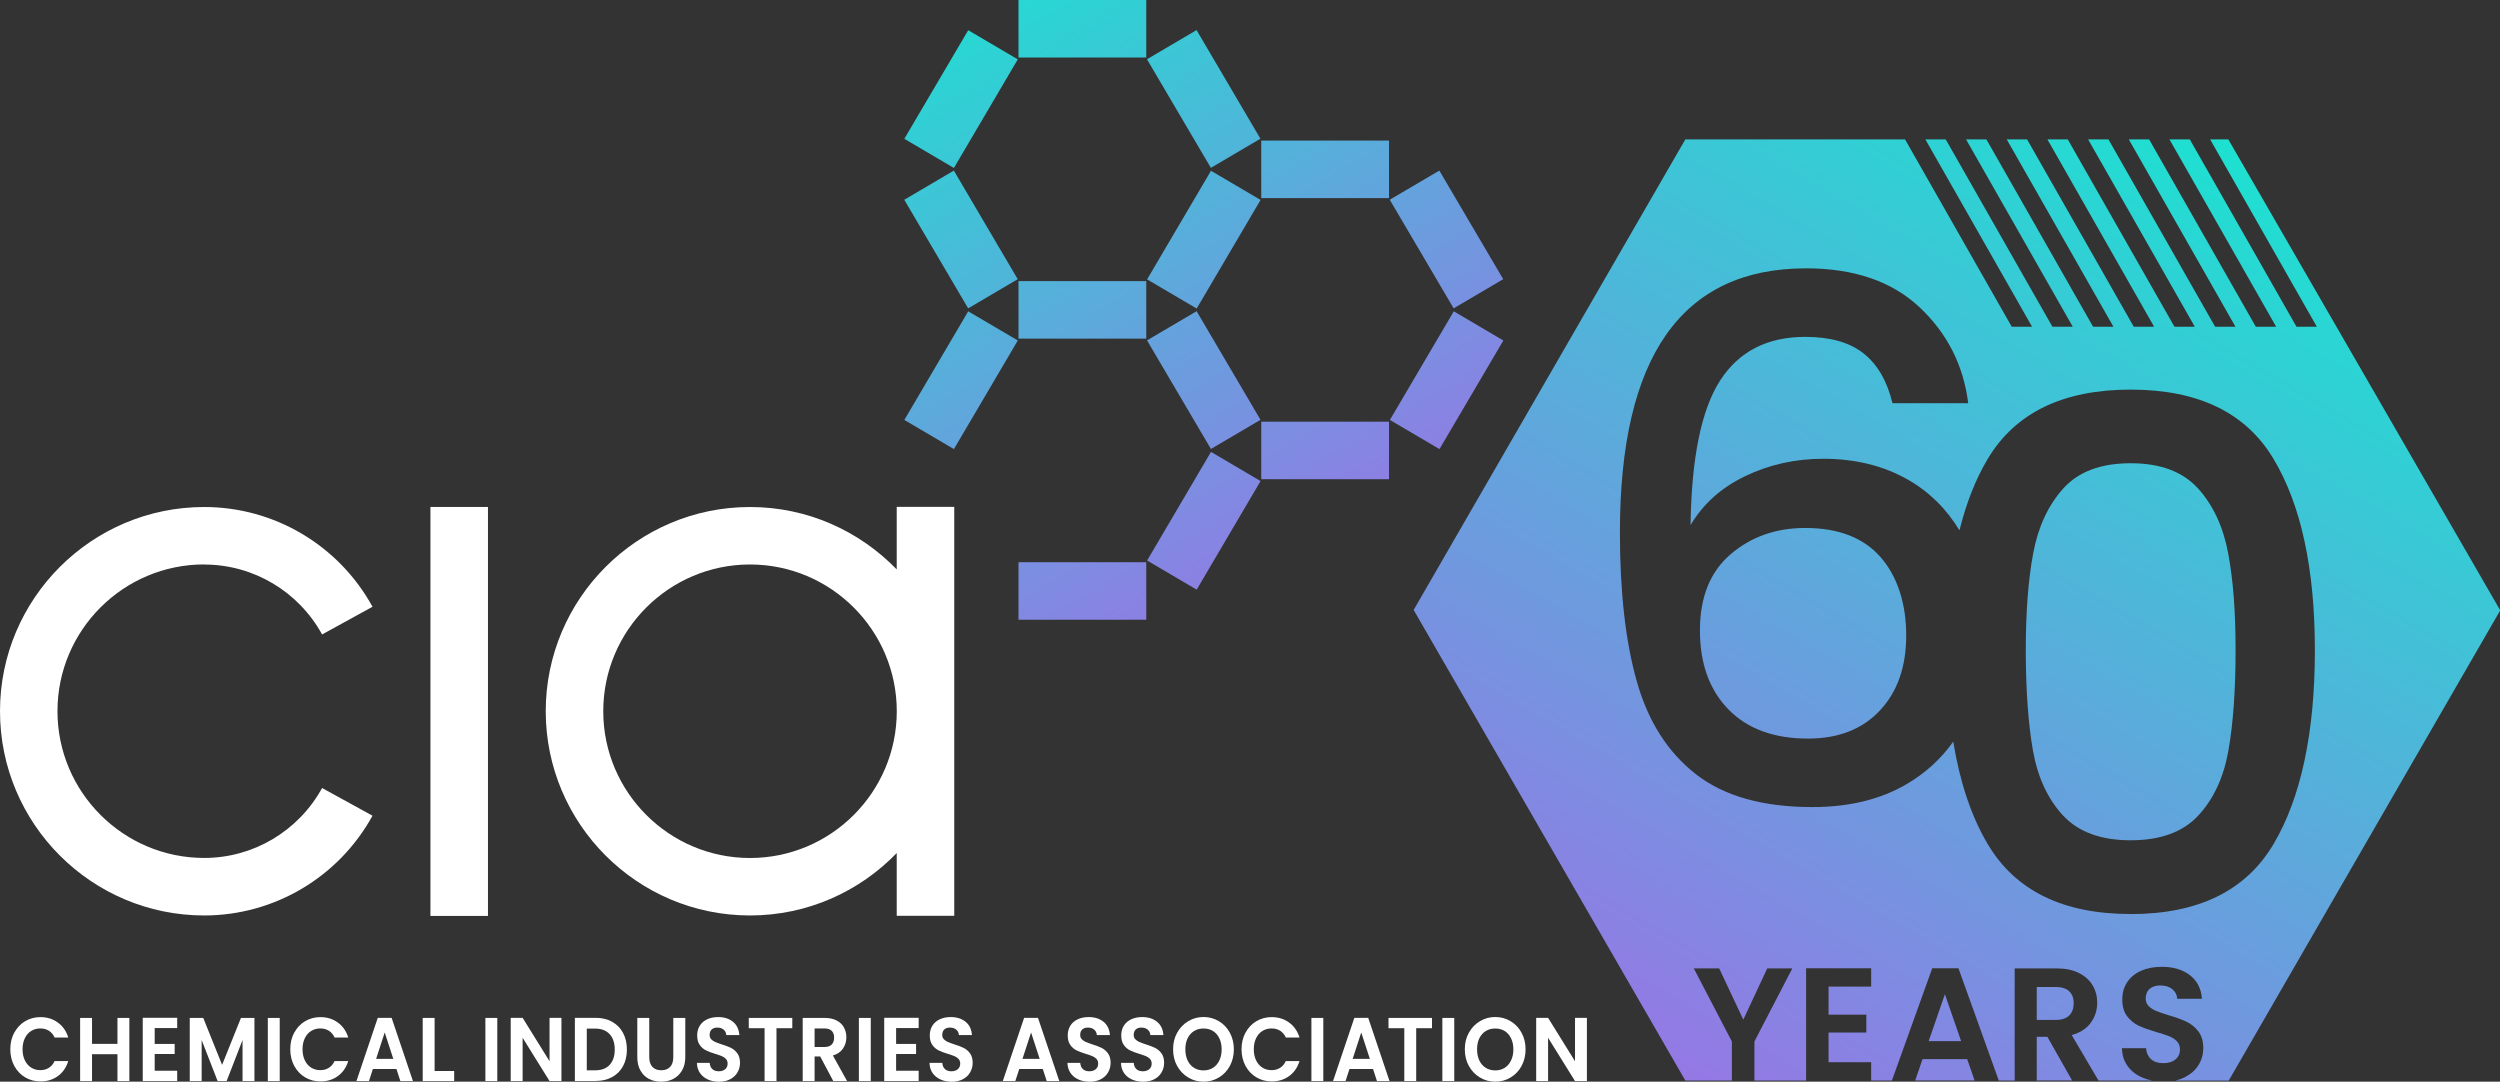 <?xml version="1.0" encoding="UTF-8"?>
<svg id="Layer_2" xmlns="http://www.w3.org/2000/svg" xmlns:xlink="http://www.w3.org/1999/xlink" viewBox="0 0 485.49 210.06">
  <rect x="0" y="0" width="485.49" height="210.06" fill="#333333" stroke="none"/>
  <defs>
    <style>
      .cls-1 {
        fill: url(#linear-gradient-8);
      }

      .cls-2 {
        fill: url(#linear-gradient-7);
      }

      .cls-3 {
        fill: url(#linear-gradient-5);
      }

      .cls-4 {
        fill: url(#linear-gradient-6);
      }

      .cls-5 {
        fill: url(#linear-gradient-9);
      }

      .cls-6 {
        fill: url(#linear-gradient-4);
      }

      .cls-7 {
        fill: url(#linear-gradient-3);
      }

      .cls-8 {
        fill: url(#linear-gradient-2);
      }

      .cls-9 {
        fill: url(#linear-gradient);
      }

      .cls-10 {
        fill: #fff;
      }

      .cls-11 {
        fill: url(#linear-gradient-10);
      }

      .cls-12 {
        fill: url(#linear-gradient-11);
      }

      .cls-13 {
        fill: url(#linear-gradient-12);
      }

      .cls-14 {
        fill: url(#linear-gradient-13);
      }

      .cls-15 {
        fill: url(#linear-gradient-19);
      }

      .cls-16 {
        fill: url(#linear-gradient-14);
      }

      .cls-17 {
        fill: url(#linear-gradient-21);
      }

      .cls-18 {
        fill: url(#linear-gradient-20);
      }

      .cls-19 {
        fill: url(#linear-gradient-15);
      }

      .cls-20 {
        fill: url(#linear-gradient-16);
      }

      .cls-21 {
        fill: url(#linear-gradient-17);
      }

      .cls-22 {
        fill: url(#linear-gradient-18);
      }
    </style>
    <linearGradient id="linear-gradient" x1="162.82" y1="5.31" x2="232.77" y2="126.45" gradientTransform="translate(49.36 -88.2) rotate(30.47)" gradientUnits="userSpaceOnUse">
      <stop offset="0" stop-color="#1de1d1"/>
      <stop offset="1" stop-color="#9578e5"/>
    </linearGradient>
    <linearGradient id="linear-gradient-2" x1="174.64" y1="-1.51" x2="244.59" y2="119.62" gradientTransform="translate(108.58 -151.37) rotate(59.53)" xlink:href="#linear-gradient"/>
    <linearGradient id="linear-gradient-3" x1="198.18" y1="-15.1" x2="268.13" y2="106.03" gradientTransform="translate(155.34 -178.55) rotate(59.53)" xlink:href="#linear-gradient"/>
    <linearGradient id="linear-gradient-4" x1="210" y1="-21.93" x2="279.95" y2="99.2" gradientTransform="translate(42.03 -115.87) rotate(30.47)" xlink:href="#linear-gradient"/>
    <linearGradient id="linear-gradient-5" x1="174.59" y1="-1.48" x2="244.54" y2="119.65" gradientTransform="matrix(1,0,0,1,0,0)" xlink:href="#linear-gradient"/>
    <linearGradient id="linear-gradient-6" x1="150.95" y1="12.17" x2="220.9" y2="133.3" gradientTransform="matrix(1,0,0,1,0,0)" xlink:href="#linear-gradient"/>
    <linearGradient id="linear-gradient-7" x1="198.31" y1="-14.99" x2="268.26" y2="106.14" gradientTransform="matrix(1,0,0,1,0,0)" xlink:href="#linear-gradient"/>
    <linearGradient id="linear-gradient-8" x1="151" y1="12.14" x2="220.95" y2="133.27" gradientTransform="translate(155.63 -124.46) rotate(59.53)" xlink:href="#linear-gradient"/>
    <linearGradient id="linear-gradient-9" x1="174.54" y1="-1.45" x2="244.49" y2="119.68" gradientTransform="translate(202.4 -151.64) rotate(59.53)" xlink:href="#linear-gradient"/>
    <linearGradient id="linear-gradient-10" x1="186.36" y1="-8.28" x2="256.31" y2="112.85" gradientTransform="translate(69.7 -108.33) rotate(30.47)" xlink:href="#linear-gradient"/>
    <linearGradient id="linear-gradient-11" x1="221.77" y1="-28.72" x2="291.71" y2="92.41" gradientTransform="matrix(1,0,0,1,0,0)" xlink:href="#linear-gradient"/>
    <linearGradient id="linear-gradient-12" x1="198.13" y1="-15.07" x2="268.07" y2="106.06" gradientTransform="matrix(1,0,0,1,0,0)" xlink:href="#linear-gradient"/>
    <linearGradient id="linear-gradient-13" x1="221.72" y1="-28.69" x2="291.66" y2="92.44" gradientTransform="translate(202.11 -205.74) rotate(59.53)" xlink:href="#linear-gradient"/>
    <linearGradient id="linear-gradient-14" x1="233.54" y1="-35.52" x2="303.48" y2="85.61" gradientTransform="translate(62.37 -136) rotate(30.47)" xlink:href="#linear-gradient"/>
    <linearGradient id="linear-gradient-15" x1="484.7" y1="57.07" x2="379.19" y2="239.83" gradientUnits="userSpaceOnUse">
      <stop offset="0" stop-color="#1de1d1"/>
      <stop offset="1" stop-color="#9578e5"/>
    </linearGradient>
    <linearGradient id="linear-gradient-16" x1="479.71" y1="54.19" x2="374.2" y2="236.95" xlink:href="#linear-gradient-15"/>
    <linearGradient id="linear-gradient-17" x1="466.49" y1="46.56" x2="360.97" y2="229.31" xlink:href="#linear-gradient-15"/>
    <linearGradient id="linear-gradient-18" x1="470.23" y1="48.71" x2="364.71" y2="231.47" xlink:href="#linear-gradient-15"/>
    <linearGradient id="linear-gradient-19" x1="461.64" y1="43.76" x2="356.13" y2="226.51" xlink:href="#linear-gradient-15"/>
    <linearGradient id="linear-gradient-20" x1="432.74" y1="27.07" x2="327.22" y2="209.82" xlink:href="#linear-gradient-15"/>
    <linearGradient id="linear-gradient-21" x1="412.37" y1="15.31" x2="306.86" y2="198.07" xlink:href="#linear-gradient-15"/>
  </defs>
  <g id="Layer_1-2" data-name="Layer_1">
    <g>
      <path class="cls-10" d="M2.77,200.55c.51-.95,1.21-1.7,2.1-2.23.89-.53,1.88-.8,2.98-.8,1.29,0,2.42.35,3.38,1.05.97.7,1.64,1.67,2.03,2.91h-2.66c-.26-.58-.64-1.02-1.11-1.32-.48-.29-1.03-.44-1.66-.44-.67,0-1.27.17-1.79.5-.52.33-.93.8-1.22,1.41s-.44,1.32-.44,2.14.15,1.52.44,2.13c.29.61.7,1.09,1.22,1.42.52.33,1.12.5,1.79.5.63,0,1.18-.15,1.66-.45.48-.3.85-.74,1.11-1.32h2.66c-.39,1.25-1.06,2.23-2.02,2.92-.96.7-2.09,1.04-3.39,1.04-1.1,0-2.09-.27-2.98-.8-.89-.53-1.58-1.27-2.1-2.22-.51-.95-.77-2.03-.77-3.23s.26-2.29.77-3.24Z"/>
      <path class="cls-10" d="M25.12,197.68v12.26h-2.31v-5.22h-4.94v5.22h-2.31v-12.26h2.31v5.04h4.94v-5.04h2.31Z"/>
      <path class="cls-10" d="M30.04,199.66v3.07h3.88v1.95h-3.88v3.25h4.37v2h-6.69v-12.28h6.69v2h-4.37Z"/>
      <path class="cls-10" d="M49.41,197.68v12.26h-2.31v-7.97l-3.09,7.97h-1.75l-3.1-7.97v7.97h-2.31v-12.26h2.62l3.66,9.11,3.66-9.11h2.61Z"/>
      <path class="cls-10" d="M54.32,197.68v12.26h-2.31v-12.26h2.31Z"/>
      <path class="cls-10" d="M57.14,200.55c.51-.95,1.21-1.7,2.1-2.23.89-.53,1.88-.8,2.98-.8,1.29,0,2.42.35,3.38,1.05.97.7,1.64,1.67,2.03,2.91h-2.66c-.26-.58-.64-1.02-1.11-1.32-.48-.29-1.03-.44-1.66-.44-.67,0-1.27.17-1.79.5-.52.33-.93.8-1.22,1.41s-.44,1.32-.44,2.14.15,1.52.44,2.13.7,1.09,1.22,1.42c.52.33,1.12.5,1.79.5.63,0,1.18-.15,1.66-.45.48-.3.85-.74,1.11-1.32h2.66c-.39,1.25-1.06,2.23-2.02,2.92-.96.7-2.09,1.04-3.39,1.04-1.1,0-2.09-.27-2.98-.8-.89-.53-1.58-1.27-2.1-2.22-.51-.95-.77-2.03-.77-3.23s.26-2.29.77-3.24Z"/>
      <path class="cls-10" d="M77,207.6h-4.59l-.76,2.34h-2.43l4.14-12.28h2.69l4.14,12.28h-2.44l-.76-2.34ZM76.38,205.63l-1.67-5.13-1.67,5.13h3.33Z"/>
      <path class="cls-10" d="M84.4,207.99h3.8v1.95h-6.11v-12.26h2.31v10.31Z"/>
      <path class="cls-10" d="M96.57,197.68v12.26h-2.31v-12.26h2.31Z"/>
      <path class="cls-10" d="M109.03,209.94h-2.31l-5.23-8.41v8.41h-2.31v-12.28h2.31l5.23,8.43v-8.43h2.31v12.28Z"/>
      <path class="cls-10" d="M118.86,198.43c.92.5,1.63,1.22,2.13,2.15.5.93.75,2.01.75,3.24s-.25,2.3-.75,3.22c-.5.92-1.21,1.63-2.13,2.13-.92.5-1.98.75-3.19.75h-4.03v-12.26h4.03c1.21,0,2.28.25,3.19.75ZM118.39,206.79c.66-.7.99-1.69.99-2.97s-.33-2.28-.99-2.99c-.66-.72-1.6-1.08-2.81-1.08h-1.63v8.1h1.63c1.21,0,2.15-.35,2.81-1.05Z"/>
      <path class="cls-10" d="M126.08,197.68v7.59c0,.83.2,1.47.61,1.91.41.44.98.66,1.72.66s1.33-.22,1.73-.66c.41-.44.61-1.07.61-1.91v-7.59h2.33v7.57c0,1.04-.21,1.92-.64,2.64-.42.72-.99,1.26-1.7,1.63s-1.5.54-2.37.54-1.64-.18-2.34-.54c-.7-.36-1.25-.9-1.66-1.63-.41-.72-.61-1.6-.61-2.64v-7.57h2.31Z"/>
      <path class="cls-10" d="M137.45,209.62c-.64-.29-1.15-.71-1.53-1.26-.37-.55-.57-1.2-.58-1.95h2.48c.03.5.2.9.5,1.19.3.29.72.44,1.25.44s.96-.14,1.27-.41c.31-.27.46-.63.46-1.08,0-.36-.1-.66-.31-.89s-.47-.42-.78-.55-.75-.28-1.3-.45c-.75-.23-1.36-.46-1.82-.69s-.87-.57-1.2-1.04-.5-1.08-.5-1.85c0-.73.17-1.36.51-1.9.34-.54.82-.95,1.44-1.24.62-.29,1.32-.43,2.11-.43,1.19,0,2.15.31,2.9.92.74.61,1.15,1.47,1.23,2.57h-2.54c-.02-.42-.19-.77-.5-1.04-.31-.27-.73-.41-1.25-.41-.45,0-.81.12-1.08.37-.27.25-.4.6-.4,1.07,0,.33.1.6.3.82.2.22.46.39.76.53.3.13.73.29,1.28.47.75.23,1.36.47,1.83.7.47.23.88.59,1.22,1.05.34.47.51,1.08.51,1.84,0,.66-.16,1.26-.48,1.83s-.79,1.01-1.4,1.34c-.62.33-1.35.5-2.2.5s-1.53-.15-2.17-.44Z"/>
      <path class="cls-10" d="M153.86,197.68v1.99h-3.07v10.27h-2.31v-10.27h-3.07v-1.99h8.45Z"/>
      <path class="cls-10" d="M161.82,209.94l-2.54-4.78h-1.09v4.78h-2.31v-12.26h4.32c.89,0,1.65.17,2.28.5.63.33,1.1.78,1.41,1.35.31.57.47,1.2.47,1.91,0,.81-.22,1.54-.66,2.19-.44.65-1.1,1.1-1.96,1.34l2.76,4.97h-2.67ZM158.19,203.32h1.93c.63,0,1.09-.16,1.4-.48.31-.32.46-.77.46-1.34s-.15-1-.46-1.31c-.31-.31-.78-.47-1.4-.47h-1.93v3.6Z"/>
      <path class="cls-10" d="M169.1,197.68v12.26h-2.31v-12.26h2.31Z"/>
      <path class="cls-10" d="M174.02,199.66v3.07h3.88v1.95h-3.88v3.25h4.38v2h-6.69v-12.28h6.69v2h-4.38Z"/>
      <path class="cls-10" d="M182.62,209.62c-.64-.29-1.15-.71-1.53-1.26-.37-.55-.57-1.2-.58-1.95h2.48c.03.5.2.9.5,1.19.3.29.72.44,1.25.44s.96-.14,1.27-.41c.31-.27.46-.63.46-1.08,0-.36-.1-.66-.31-.89s-.47-.42-.78-.55c-.31-.13-.75-.28-1.3-.45-.75-.23-1.36-.46-1.82-.69s-.87-.57-1.2-1.04-.5-1.08-.5-1.85c0-.73.17-1.36.51-1.9.34-.54.82-.95,1.44-1.24.62-.29,1.32-.43,2.11-.43,1.19,0,2.15.31,2.9.92s1.15,1.47,1.23,2.57h-2.54c-.02-.42-.19-.77-.5-1.04-.31-.27-.73-.41-1.25-.41-.45,0-.81.12-1.08.37-.27.25-.4.6-.4,1.07,0,.33.1.6.31.82s.46.39.76.53c.3.13.73.29,1.28.47.75.23,1.36.47,1.83.7.47.23.88.59,1.22,1.05.34.47.51,1.08.51,1.84,0,.66-.16,1.26-.48,1.83s-.79,1.01-1.4,1.34c-.62.33-1.35.5-2.2.5-.8,0-1.53-.15-2.17-.44Z"/>
      <path class="cls-10" d="M202.52,207.6h-4.59l-.76,2.34h-2.43l4.14-12.28h2.69l4.14,12.28h-2.44l-.76-2.34ZM201.9,205.63l-1.67-5.13-1.67,5.13h3.33Z"/>
      <path class="cls-10" d="M209.41,209.62c-.64-.29-1.15-.71-1.53-1.26-.37-.55-.57-1.2-.58-1.95h2.48c.03.5.2.9.5,1.19.3.29.72.44,1.25.44s.96-.14,1.27-.41c.31-.27.46-.63.46-1.08,0-.36-.1-.66-.31-.89s-.47-.42-.78-.55c-.31-.13-.75-.28-1.3-.45-.75-.23-1.36-.46-1.82-.69s-.87-.57-1.2-1.04-.5-1.08-.5-1.85c0-.73.17-1.36.51-1.9.34-.54.82-.95,1.44-1.24.62-.29,1.32-.43,2.11-.43,1.19,0,2.15.31,2.9.92.74.61,1.15,1.47,1.23,2.57h-2.54c-.02-.42-.19-.77-.5-1.04-.31-.27-.73-.41-1.25-.41-.45,0-.81.12-1.08.37-.27.25-.4.6-.4,1.07,0,.33.1.6.31.82s.46.39.76.53c.3.13.73.29,1.28.47.75.23,1.36.47,1.83.7.47.23.88.59,1.22,1.05.34.47.51,1.08.51,1.84,0,.66-.16,1.26-.48,1.83s-.79,1.01-1.4,1.34c-.62.33-1.35.5-2.2.5-.8,0-1.53-.15-2.17-.44Z"/>
      <path class="cls-10" d="M219.8,209.62c-.64-.29-1.15-.71-1.53-1.26-.37-.55-.57-1.2-.58-1.95h2.48c.03.5.2.9.5,1.19.3.29.72.44,1.25.44s.96-.14,1.27-.41c.31-.27.46-.63.46-1.08,0-.36-.1-.66-.31-.89s-.47-.42-.78-.55c-.31-.13-.75-.28-1.3-.45-.75-.23-1.36-.46-1.82-.69s-.87-.57-1.2-1.04-.5-1.08-.5-1.85c0-.73.17-1.36.51-1.9.34-.54.82-.95,1.44-1.24.62-.29,1.32-.43,2.11-.43,1.19,0,2.15.31,2.9.92.74.61,1.15,1.47,1.23,2.57h-2.54c-.02-.42-.19-.77-.5-1.04-.31-.27-.73-.41-1.25-.41-.45,0-.81.12-1.08.37-.27.25-.4.6-.4,1.07,0,.33.1.6.31.82s.46.39.76.53c.3.13.73.29,1.28.47.75.23,1.36.47,1.83.7.47.23.88.59,1.22,1.05.34.47.51,1.08.51,1.84,0,.66-.16,1.26-.48,1.83-.32.56-.79,1.01-1.4,1.34-.62.33-1.35.5-2.2.5-.8,0-1.53-.15-2.17-.44Z"/>
      <path class="cls-10" d="M230.75,209.25c-.9-.54-1.62-1.28-2.15-2.24-.53-.95-.79-2.03-.79-3.24s.26-2.27.79-3.22,1.24-1.7,2.15-2.24c.9-.54,1.89-.81,2.97-.81s2.08.27,2.98.81c.9.54,1.61,1.28,2.13,2.24s.78,2.03.78,3.22-.26,2.29-.78,3.24c-.52.95-1.23,1.7-2.14,2.24-.9.54-1.89.81-2.97.81s-2.07-.27-2.97-.81ZM235.55,207.37c.53-.33.94-.81,1.24-1.43.3-.62.45-1.34.45-2.16s-.15-1.54-.45-2.15c-.3-.61-.71-1.09-1.24-1.41-.53-.33-1.14-.49-1.83-.49s-1.31.16-1.84.49c-.53.33-.95.8-1.25,1.41-.3.61-.44,1.33-.44,2.15s.15,1.54.44,2.16c.3.62.71,1.1,1.25,1.43.53.33,1.15.5,1.84.5s1.3-.17,1.83-.5Z"/>
      <path class="cls-10" d="M241.87,200.55c.51-.95,1.21-1.7,2.1-2.23.89-.53,1.88-.8,2.98-.8,1.29,0,2.42.35,3.38,1.05.97.7,1.65,1.67,2.03,2.91h-2.66c-.26-.58-.64-1.02-1.11-1.32-.48-.29-1.03-.44-1.66-.44-.67,0-1.27.17-1.79.5-.52.33-.93.8-1.22,1.41s-.44,1.32-.44,2.14.15,1.52.44,2.13.7,1.09,1.22,1.42c.52.33,1.12.5,1.79.5.63,0,1.18-.15,1.66-.45.48-.3.85-.74,1.11-1.32h2.66c-.38,1.25-1.06,2.23-2.02,2.92-.96.7-2.09,1.04-3.39,1.04-1.1,0-2.09-.27-2.98-.8-.89-.53-1.59-1.27-2.1-2.22-.51-.95-.77-2.03-.77-3.23s.26-2.29.77-3.24Z"/>
      <path class="cls-10" d="M256.98,197.68v12.26h-2.31v-12.26h2.31Z"/>
      <path class="cls-10" d="M266.65,207.6h-4.59l-.76,2.34h-2.43l4.14-12.28h2.69l4.14,12.28h-2.44l-.76-2.34ZM266.02,205.63l-1.67-5.13-1.67,5.13h3.33Z"/>
      <path class="cls-10" d="M278.09,197.68v1.99h-3.07v10.27h-2.31v-10.27h-3.07v-1.99h8.45Z"/>
      <path class="cls-10" d="M282.41,197.68v12.26h-2.31v-12.26h2.31Z"/>
      <path class="cls-10" d="M287.4,209.25c-.9-.54-1.62-1.28-2.15-2.24s-.79-2.03-.79-3.24.26-2.27.79-3.22,1.24-1.7,2.15-2.24c.9-.54,1.89-.81,2.97-.81s2.08.27,2.98.81c.9.54,1.61,1.28,2.13,2.24s.78,2.03.78,3.22-.26,2.29-.78,3.24-1.23,1.7-2.14,2.24c-.9.54-1.89.81-2.97.81s-2.07-.27-2.97-.81ZM292.2,207.37c.53-.33.94-.81,1.24-1.43.3-.62.45-1.34.45-2.16s-.15-1.54-.45-2.15c-.3-.61-.71-1.09-1.24-1.41-.53-.33-1.14-.49-1.83-.49s-1.31.16-1.84.49c-.53.33-.95.8-1.25,1.41-.3.61-.44,1.33-.44,2.15s.15,1.54.44,2.16c.3.62.71,1.1,1.25,1.43.53.33,1.15.5,1.84.5s1.3-.17,1.83-.5Z"/>
      <path class="cls-10" d="M308.17,209.94h-2.31l-5.23-8.41v8.41h-2.31v-12.28h2.31l5.23,8.43v-8.43h2.31v12.28Z"/>
    </g>
    <g>
      <path class="cls-10" d="M39.66,109.63c9.52,0,18.29,5.2,22.89,13.58l9.79-5.38c-6.56-11.95-19.08-19.37-32.68-19.37C17.79,98.46,0,116.25,0,138.12s17.79,39.66,39.66,39.66c13.59,0,26.11-7.42,32.68-19.37l-9.79-5.38c-4.6,8.38-13.37,13.58-22.89,13.58-15.71,0-28.5-12.78-28.5-28.5s12.78-28.5,28.5-28.5Z"/>
      <path class="cls-10" d="M174.14,98.45v12.13c-7.22-7.46-17.32-12.12-28.5-12.12-21.87,0-39.66,17.79-39.66,39.66s17.79,39.66,39.66,39.66c11.18,0,21.28-4.65,28.5-12.12v12.19h11.17v-79.42h-11.17ZM145.65,166.62c-15.71,0-28.5-12.78-28.5-28.5s12.78-28.5,28.5-28.5,28.5,12.78,28.5,28.5-12.78,28.5-28.5,28.5Z"/>
      <rect class="cls-10" x="83.59" y="98.45" width="11.17" height="79.42"/>
    </g>
    <rect class="cls-10" x="196.4" y="65.73" width=".37" height=".37"/>
    <g>
      <rect class="cls-9" x="181.04" y="34.29" width="11.17" height="24.47" transform="translate(2.18 101.04) rotate(-30.47)"/>
      <rect class="cls-8" x="174.39" y="13.65" width="24.47" height="11.17" transform="translate(75.42 170.34) rotate(-59.53)"/>
      <rect class="cls-7" x="221.53" y="40.94" width="24.47" height="11.17" transform="translate(75.14 224.43) rotate(-59.53)"/>
      <rect class="cls-6" x="228.18" y="7" width="11.17" height="24.47" transform="translate(22.52 121.18) rotate(-30.47)"/>
      <rect class="cls-3" x="197.79" y="54.59" width="24.81" height="11.17"/>
      <rect class="cls-4" x="197.79" y="109.18" width="24.81" height="11.17"/>
      <rect class="cls-2" x="197.79" width="24.81" height="11.17"/>
      <rect class="cls-1" x="174.39" y="68.24" width="24.47" height="11.17" transform="translate(28.37 197.25) rotate(-59.53)"/>
      <rect class="cls-5" x="221.53" y="95.53" width="24.47" height="11.17" transform="translate(28.09 251.34) rotate(-59.53)"/>
      <rect class="cls-11" x="228.18" y="61.59" width="11.17" height="24.47" transform="translate(-5.15 128.72) rotate(-30.47)"/>
      <rect class="cls-12" x="244.93" y="27.3" width="24.81" height="11.17"/>
      <rect class="cls-13" x="244.93" y="81.89" width="24.81" height="11.17"/>
      <rect class="cls-14" x="268.68" y="68.24" width="24.47" height="11.17" transform="translate(74.85 278.52) rotate(-59.53)"/>
      <rect class="cls-16" x="275.33" y="34.29" width="11.17" height="24.47" transform="translate(15.19 148.85) rotate(-30.47)"/>
    </g>
    <polygon class="cls-19" points="395.53 201.34 395.53 209.82 402.39 209.82 397.59 201.34 395.53 201.34"/>
    <path class="cls-20" d="M401.83,192.5c-.58-.55-1.47-.83-2.65-.83h-3.65v6.4h3.65c1.19,0,2.07-.29,2.65-.86s.87-1.37.87-2.39-.29-1.77-.87-2.32Z"/>
    <polygon class="cls-21" points="374.54 202.18 380.84 202.18 377.69 193.07 374.54 202.18"/>
    <polygon class="cls-22" points="373.35 205.68 371.92 209.82 383.46 209.82 382.02 205.68 373.35 205.68"/>
    <path class="cls-15" d="M426.83,94.85c-2.94-3.26-7.29-4.89-13.07-4.89s-10.14,1.63-13.07,4.89c-2.94,3.26-4.89,7.46-5.85,12.59-.96,5.14-1.44,11.42-1.44,18.85s.46,14.18,1.38,19.41c.92,5.23,2.87,9.45,5.85,12.66,2.98,3.21,7.36,4.82,13.14,4.82s10.16-1.6,13.14-4.82c2.98-3.21,4.93-7.43,5.85-12.66.92-5.23,1.38-11.7,1.38-19.41s-.48-13.72-1.44-18.85c-.96-5.14-2.91-9.33-5.85-12.59Z"/>
    <path class="cls-18" d="M485.49,118.45l-52.76-91.38h-3.53l20.72,36.38h-3.95l-20.72-36.38h-3.95l20.72,36.38h0s0,0,0,0h-3.95l-20.72-36.38h-3.95l20.72,36.38h-3.95l-20.72-36.38h-3.95l20.72,36.38h-3.95l-20.72-36.38h-3.95l20.72,36.38h-3.95l-20.72-36.38h-3.95l20.72,36.38h0s-3.95,0-3.95,0l-20.72-36.38h-3.95l20.72,36.38h-3.95l-20.72-36.38h-3.95l20.72,36.38h-3.95l-20.72-36.38h-42.67l-52.76,91.38,52.76,91.38h9.04v-7.58l-7.39-14.19h4.93l4.68,9.95,4.65-9.95h4.87l-7.36,14.19v7.58h10.04v-21.8h12.63v3.56h-8.27v5.46h7.33v3.46h-7.33v5.77h8.27v3.55h4.03l7.83-21.8h5.09l7.83,21.8h3.09v-21.77h8.17c1.68,0,3.12.3,4.3.89s2.07,1.39,2.67,2.4c.59,1.01.89,2.14.89,3.38,0,1.43-.42,2.73-1.25,3.88-.83,1.15-2.07,1.95-3.71,2.39l5.21,8.83h10.39c-.65-.13-1.27-.31-1.85-.56-1.22-.52-2.18-1.27-2.89-2.25-.71-.98-1.07-2.13-1.09-3.46h4.68c.06.89.38,1.6.95,2.12.57.52,1.36.78,2.36.78s1.82-.24,2.4-.73c.58-.49.87-1.13.87-1.92,0-.64-.2-1.18-.59-1.59-.4-.42-.89-.74-1.48-.98-.59-.24-1.41-.5-2.45-.8-1.42-.42-2.56-.83-3.45-1.23-.88-.41-1.64-1.02-2.28-1.84s-.95-1.92-.95-3.29c0-1.29.32-2.41.97-3.37.65-.96,1.55-1.69,2.71-2.2s2.5-.76,3.99-.76c2.25,0,4.07.55,5.48,1.64,1.4,1.09,2.18,2.62,2.32,4.57h-4.8c-.04-.75-.36-1.37-.95-1.86-.59-.49-1.38-.73-2.36-.73-.85,0-1.53.22-2.04.66-.51.44-.77,1.07-.77,1.9,0,.58.19,1.07.58,1.45.38.39.86.7,1.44.94s1.38.51,2.42.83c1.42.42,2.57.83,3.46,1.25.89.42,1.66,1.04,2.31,1.87.64.83.97,1.92.97,3.28,0,1.16-.3,2.25-.91,3.24-.6,1-1.49,1.79-2.65,2.39-.59.3-1.23.52-1.93.67h10.43l52.76-91.38ZM413.75,177.5c-13.12,0-22.36-4.52-27.73-13.56-3.2-5.38-5.42-12.05-6.71-19.92-2.37,3.36-5.41,6.13-9.13,8.3-5.04,2.94-11.11,4.41-18.21,4.41-9.62,0-17.16-2.12-22.62-6.37-5.46-4.25-9.29-10.25-11.48-18-2.2-7.75-3.29-17.41-3.29-28.99,0-34.17,12.04-51.26,36.13-51.26,9.34,0,16.69,2.52,22.06,7.56,5.37,5.04,8.52,11.25,9.45,18.63h-14.71c-1.03-4.29-2.9-7.51-5.6-9.66-2.71-2.15-6.49-3.22-11.34-3.22-7.38,0-12.88,2.83-16.53,8.47-3.64,5.65-5.56,15.01-5.74,28.08,2.43-4.11,5.97-7.28,10.64-9.52,4.67-2.24,9.71-3.36,15.13-3.36,6.16,0,11.6,1.33,16.32,3.99,4.19,2.36,7.56,5.67,10.13,9.91,1.32-5.3,3.14-9.96,5.51-13.91,5.37-8.95,14.61-13.42,27.73-13.42s22.36,4.47,27.73,13.42c5.37,8.95,8.05,21.36,8.05,37.23s-2.68,28.6-8.05,37.64c-5.37,9.04-14.61,13.56-27.73,13.56Z"/>
    <path class="cls-17" d="M350.57,102.53c-5.7,0-10.53,1.71-14.5,5.11-3.97,3.41-5.95,8.33-5.95,14.78s1.84,11.55,5.53,15.34c3.69,3.78,8.84,5.67,15.48,5.67,5.88,0,10.53-1.82,13.94-5.46,3.41-3.64,5.11-8.49,5.11-14.57s-1.66-11.41-4.97-15.2c-3.32-3.78-8.19-5.67-14.64-5.67Z"/>
  </g>
</svg>